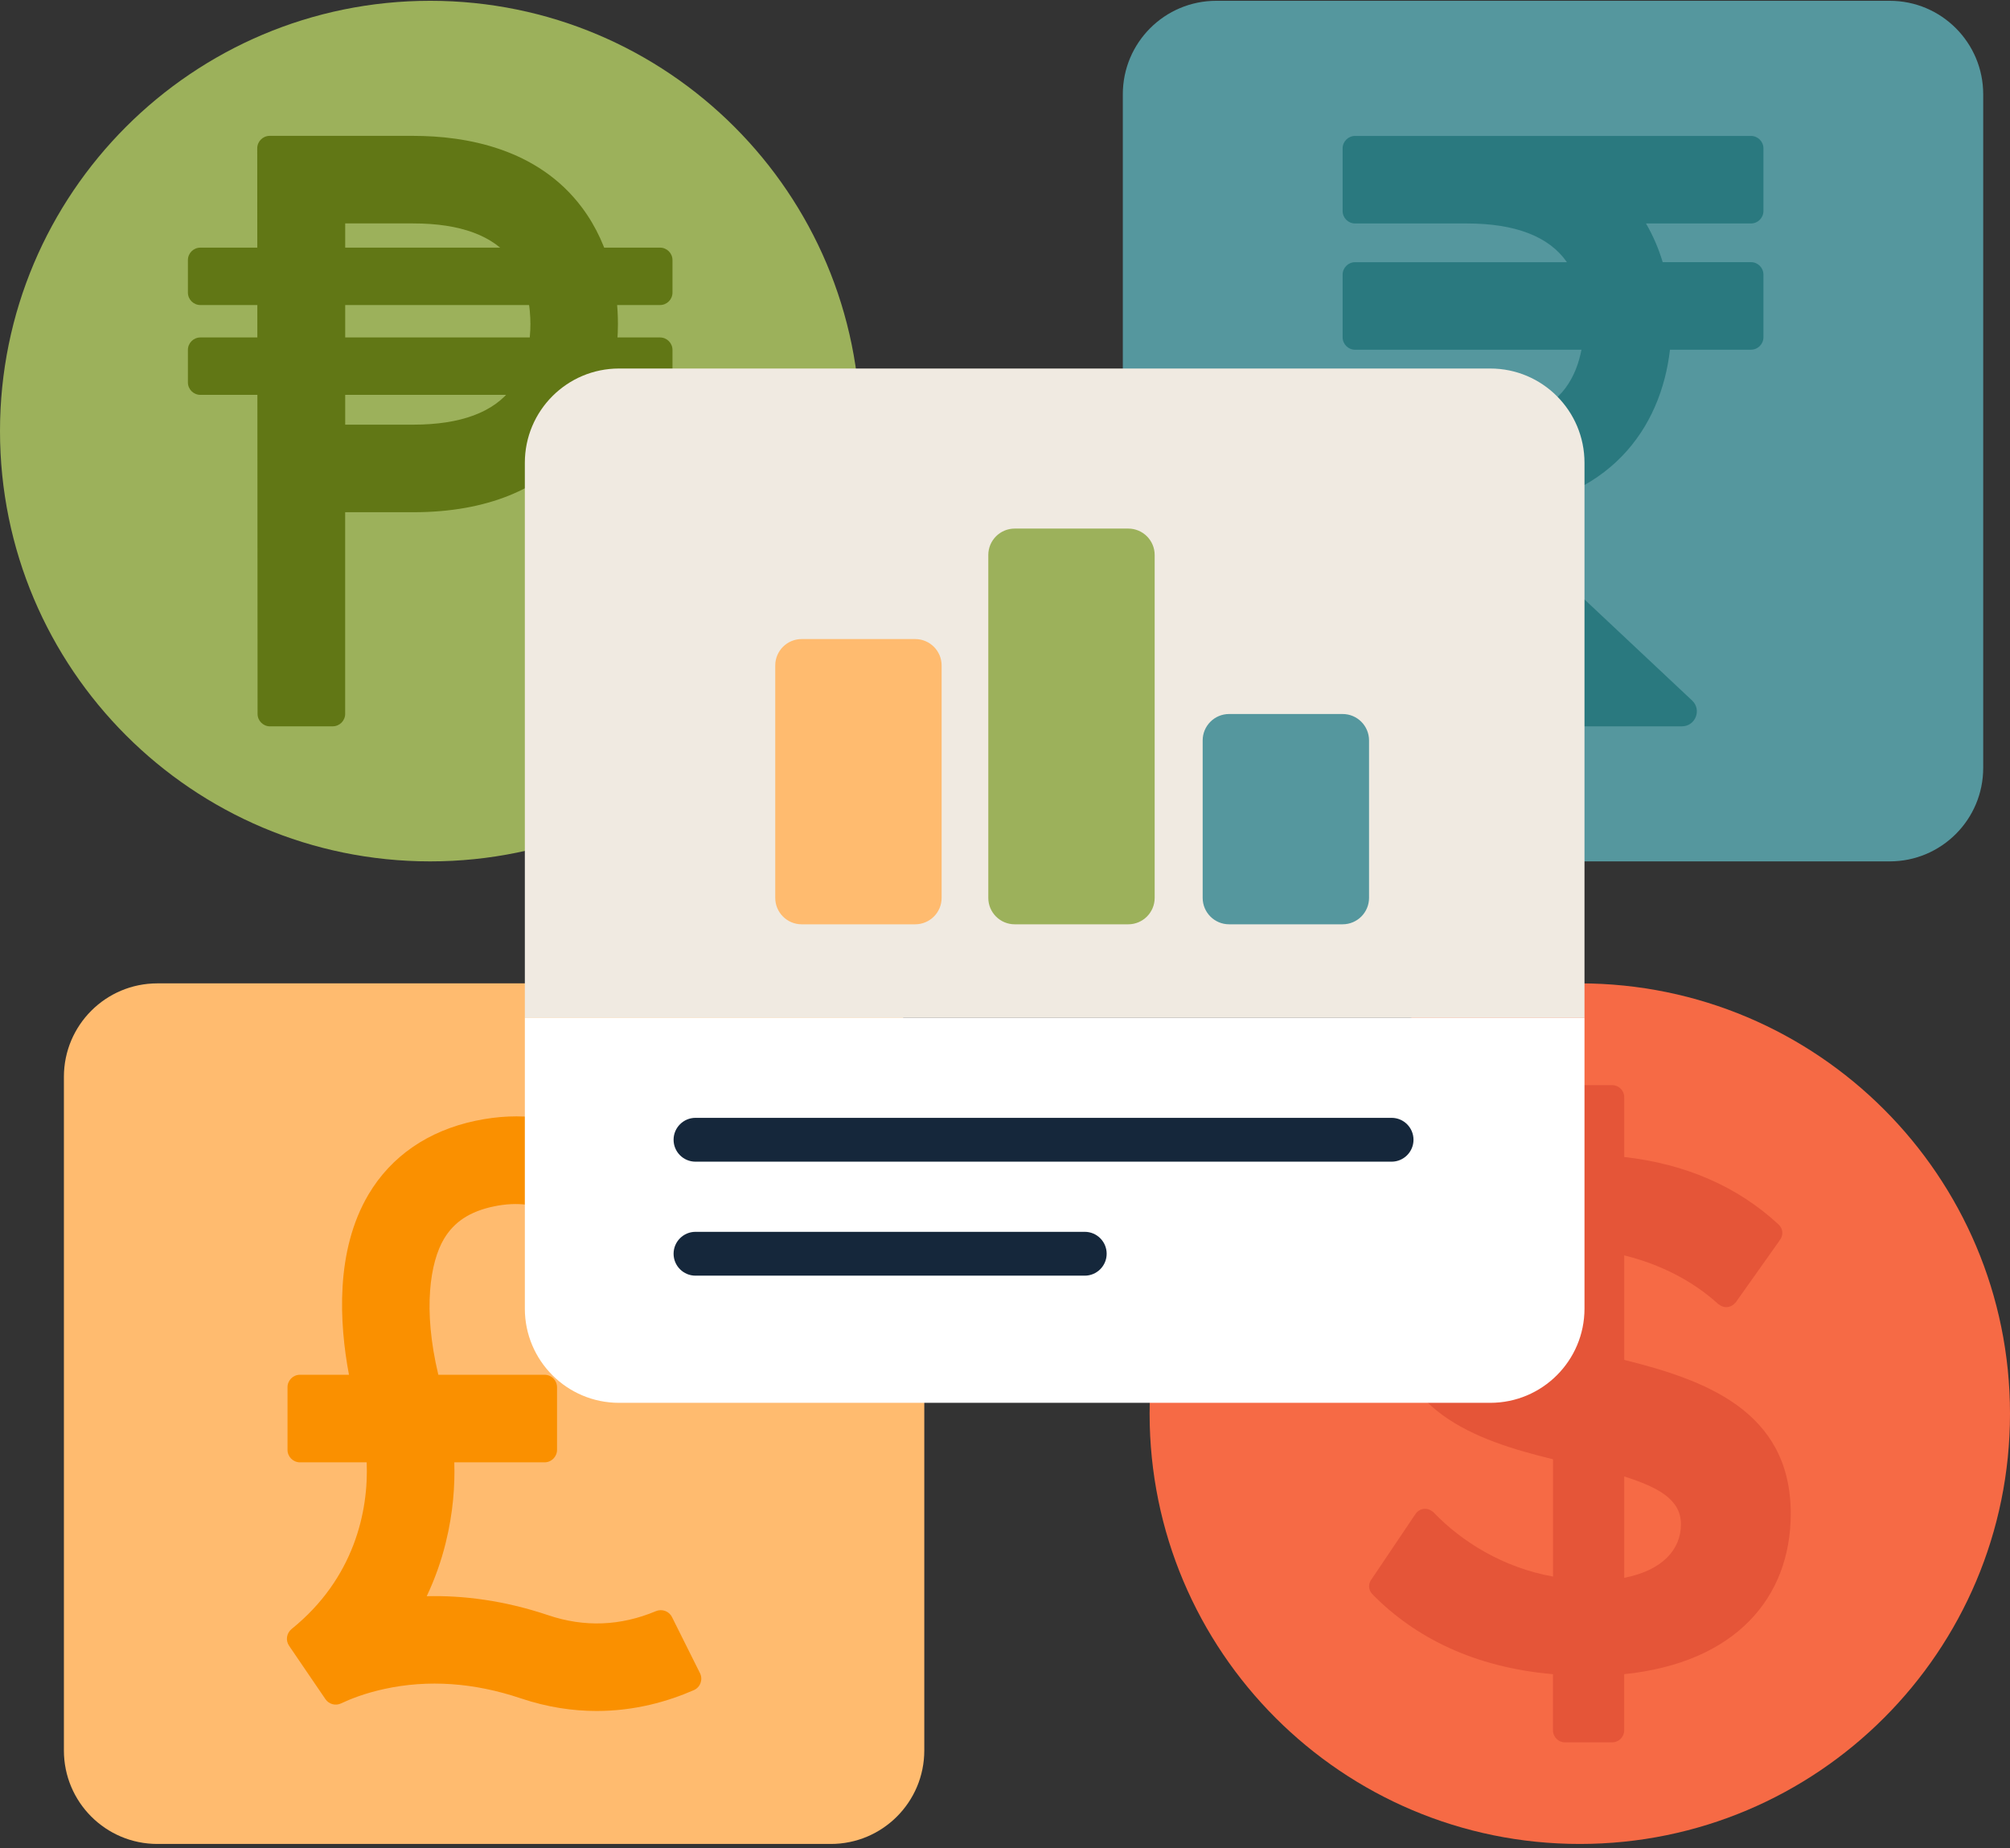 <svg width="285" height="262" viewBox="0 0 285 262" fill="none" xmlns="http://www.w3.org/2000/svg">
<rect x="0" y="0" width="285" height="262" fill="#333333" stroke="none"/>
<path d="M117.804 139.402H22.312C14.993 139.402 9.06 145.335 9.06 152.654V248.147C9.06 255.465 14.993 261.398 22.312 261.398H117.804C125.123 261.398 131.056 255.465 131.056 248.147V152.654C131.056 145.335 125.123 139.402 117.804 139.402Z" fill="#FFBB6F"/>
<path d="M285 200.4C285 166.712 257.69 139.402 224.002 139.402C190.314 139.402 163.004 166.712 163.004 200.4C163.004 234.089 190.314 261.398 224.002 261.398C257.69 261.398 285 234.089 285 200.4Z" fill="#F66A45"/>
<path d="M267.949 0.113H172.457C165.138 0.113 159.205 6.046 159.205 13.365V108.858C159.205 116.176 165.138 122.109 172.457 122.109H267.949C275.268 122.109 281.201 116.176 281.201 108.858V13.365C281.201 6.046 275.268 0.113 267.949 0.113Z" fill="#55979E"/>
<path d="M121.996 61.111C121.996 27.423 94.686 0.113 60.998 0.113C27.31 0.113 0 27.423 0 61.111C0 94.8 27.31 122.109 60.998 122.109C94.686 122.109 121.996 94.8 121.996 61.111Z" fill="#9CB15B"/>
<path d="M191.803 73.96L221.419 101.768C222.236 102.533 223.31 102.963 224.432 102.963H238.48C240.398 102.963 241.325 100.615 239.926 99.305L211.369 72.492C228.314 71.24 235.525 60.587 236.787 49.573H248.273C249.248 49.573 250.039 48.782 250.039 47.807V38.931C250.039 37.956 249.248 37.165 248.273 37.165H235.755C235.21 35.347 234.445 33.492 233.387 31.679H248.273C249.248 31.679 250.039 30.887 250.039 29.913V21.036C250.039 20.062 249.248 19.27 248.273 19.27H192.138C191.163 19.27 190.372 20.062 190.372 21.036V29.913C190.372 30.887 191.163 31.679 192.138 31.679H207.968C214.864 31.679 219.648 33.523 222.168 37.16V37.17H192.138C191.163 37.17 190.372 37.961 190.372 38.936V47.812C190.372 48.787 191.163 49.578 192.138 49.578H224.238C223.892 51.355 223.232 53.325 221.958 55.023C219.386 58.46 214.675 60.205 207.968 60.205H192.138C191.163 60.205 190.372 60.996 190.372 61.971V70.653C190.372 71.911 190.891 73.111 191.808 73.97L191.803 73.96Z" fill="#2A797F"/>
<path d="M93.585 47.838H28.411C27.435 47.838 26.645 48.629 26.645 49.604V54.21C26.645 55.185 27.435 55.975 28.411 55.975H93.585C94.56 55.975 95.351 55.185 95.351 54.21V49.604C95.351 48.629 94.56 47.838 93.585 47.838Z" fill="#617715"/>
<path d="M93.585 35.105H28.411C27.435 35.105 26.645 35.895 26.645 36.87V41.476C26.645 42.452 27.435 43.242 28.411 43.242H93.585C94.56 43.242 95.351 42.452 95.351 41.476V36.87C95.351 35.895 94.56 35.105 93.585 35.105Z" fill="#617715"/>
<path d="M38.293 102.962H47.175C48.149 102.962 48.941 102.171 48.941 101.197V72.613H58.587C79.992 72.613 87.616 58.832 87.616 45.936C87.616 41.514 86.731 35.058 82.523 29.425C76.241 21.02 66.038 19.26 58.587 19.26H38.241C37.266 19.26 36.475 20.051 36.475 21.031L36.522 101.202C36.522 102.176 37.313 102.968 38.288 102.968L38.293 102.962ZM72.583 55.012C70.01 58.454 65.305 60.199 58.593 60.199H48.946V31.673H58.593C65.305 31.673 70.01 33.418 72.583 36.861C74.868 39.916 75.208 43.856 75.208 45.936C75.208 48.017 74.868 51.962 72.583 55.012Z" fill="#617715"/>
<path d="M46.143 240.871C46.635 241.594 47.573 241.846 48.359 241.474C49.617 240.876 51.729 240.028 54.511 239.425C60.705 238.078 67.197 238.524 73.81 240.746C77.64 242.035 81.261 242.548 84.604 242.548C90.032 242.548 94.728 241.191 98.38 239.593C99.307 239.189 99.7 238.089 99.25 237.182L95.278 229.228C94.859 228.39 93.858 228.033 92.993 228.4C87.984 230.501 82.87 230.701 77.766 228.982C71.378 226.834 65.552 226.152 60.505 226.278C61.653 223.857 62.56 221.316 63.209 218.664C64.252 214.436 64.519 210.574 64.415 207.299H77.216C78.19 207.299 78.981 206.508 78.981 205.533V196.651C78.981 195.677 78.19 194.886 77.216 194.886H62.151C59.913 185.548 61.009 178.899 62.942 175.639C64.388 173.203 66.626 171.736 69.985 171.028C77.079 169.53 80.889 173.239 82.786 176.373C83.252 177.143 84.232 177.426 85.044 177.038L93.088 173.213C94.02 172.768 94.366 171.626 93.858 170.73C89.435 162.917 80.47 156.126 67.417 158.882C60.71 160.297 55.47 163.902 52.263 169.304C47.516 177.306 48.108 187.581 49.481 194.886H42.533C41.558 194.886 40.767 195.677 40.767 196.651V205.533C40.767 206.508 41.558 207.299 42.533 207.299H51.991C52.284 214.221 50.204 223.779 41.354 230.921C40.63 231.508 40.463 232.54 40.992 233.31L46.148 240.877L46.143 240.871Z" fill="#FA9000"/>
<path d="M230.3 192.77V177.962C235.121 179.146 239.853 181.399 243.709 184.931L243.725 184.915C244.018 185.151 244.364 185.298 244.762 185.298C245.292 185.298 245.742 185.041 246.057 184.68H246.072L252.313 175.876H252.297C252.554 175.583 252.717 175.206 252.717 174.787C252.717 174.294 252.496 173.859 252.151 173.55C246.366 168.2 238.977 164.983 230.3 164.019V155.525C230.3 154.597 229.535 153.832 228.608 153.832H221.895C220.968 153.832 220.203 154.597 220.203 155.525V163.819C205.72 165.328 197.137 174.551 197.137 185.397C197.137 199.991 209.162 204.172 220.203 206.865V223.492C213.108 222.218 207.265 218.545 203.304 214.432L203.215 214.343L203.142 214.269L203.126 214.285C202.833 214.049 202.471 213.887 202.073 213.887C201.433 213.887 200.888 214.248 200.616 214.778H200.6L194.559 223.749V223.764C194.302 224.058 194.124 224.435 194.124 224.854C194.124 225.399 194.396 225.855 194.779 226.164L194.763 226.18C200.658 232.075 208.937 236.366 220.198 237.33V245.3C220.198 246.228 220.963 246.993 221.89 246.993H228.602C229.53 246.993 230.295 246.228 230.295 245.3V237.33C246.067 235.711 253.911 226.489 253.911 214.573C253.927 199.875 241.466 195.563 230.316 192.78L230.3 192.77ZM220.203 190.292C215.801 188.892 212.799 187.289 212.799 184.177C212.799 180.519 215.492 177.957 220.203 177.317V190.292ZM230.3 223.675V209.302C235.032 210.811 238.344 212.525 238.344 216.072C238.344 219.619 235.776 222.601 230.3 223.675Z" fill="#E55538"/>
<path d="M224.667 65.603V144.296H74.418V65.603C74.418 58.225 80.396 52.241 87.774 52.241H211.305C218.683 52.241 224.667 58.225 224.667 65.603Z" fill="#F0EAE1"/>
<path d="M224.667 144.295V185.507C224.667 192.885 218.683 198.864 211.305 198.864H87.774C80.396 198.864 74.418 192.885 74.418 185.507V144.295H224.667Z" fill="white"/>
<path d="M197.315 164.679H98.615C96.897 164.679 95.508 163.286 95.508 161.572C95.508 159.859 96.902 158.465 98.615 158.465H197.315C199.034 158.465 200.422 159.859 200.422 161.572C200.422 163.286 199.028 164.679 197.315 164.679Z" fill="#15273B"/>
<path d="M153.807 180.838H98.615C96.897 180.838 95.508 179.444 95.508 177.73C95.508 176.017 96.902 174.623 98.615 174.623H153.807C155.526 174.623 156.915 176.017 156.915 177.73C156.915 179.444 155.521 180.838 153.807 180.838Z" fill="#15273B"/>
<path d="M129.767 90.593H113.67C111.601 90.593 109.923 92.27 109.923 94.339V127.283C109.923 129.352 111.601 131.029 113.67 131.029H129.767C131.836 131.029 133.514 129.352 133.514 127.283V94.339C133.514 92.27 131.836 90.593 129.767 90.593Z" fill="#FFBB6F"/>
<path d="M190.372 101.218H174.275C172.206 101.218 170.528 102.895 170.528 104.964V127.281C170.528 129.35 172.206 131.028 174.275 131.028H190.372C192.441 131.028 194.118 129.35 194.118 127.281V104.964C194.118 102.895 192.441 101.218 190.372 101.218Z" fill="#55979E"/>
<path d="M159.975 74.931H143.878C141.809 74.931 140.132 76.608 140.132 78.677V127.283C140.132 129.352 141.809 131.029 143.878 131.029H159.975C162.044 131.029 163.722 129.352 163.722 127.283V78.677C163.722 76.608 162.044 74.931 159.975 74.931Z" fill="#9CB15B"/>
</svg>
